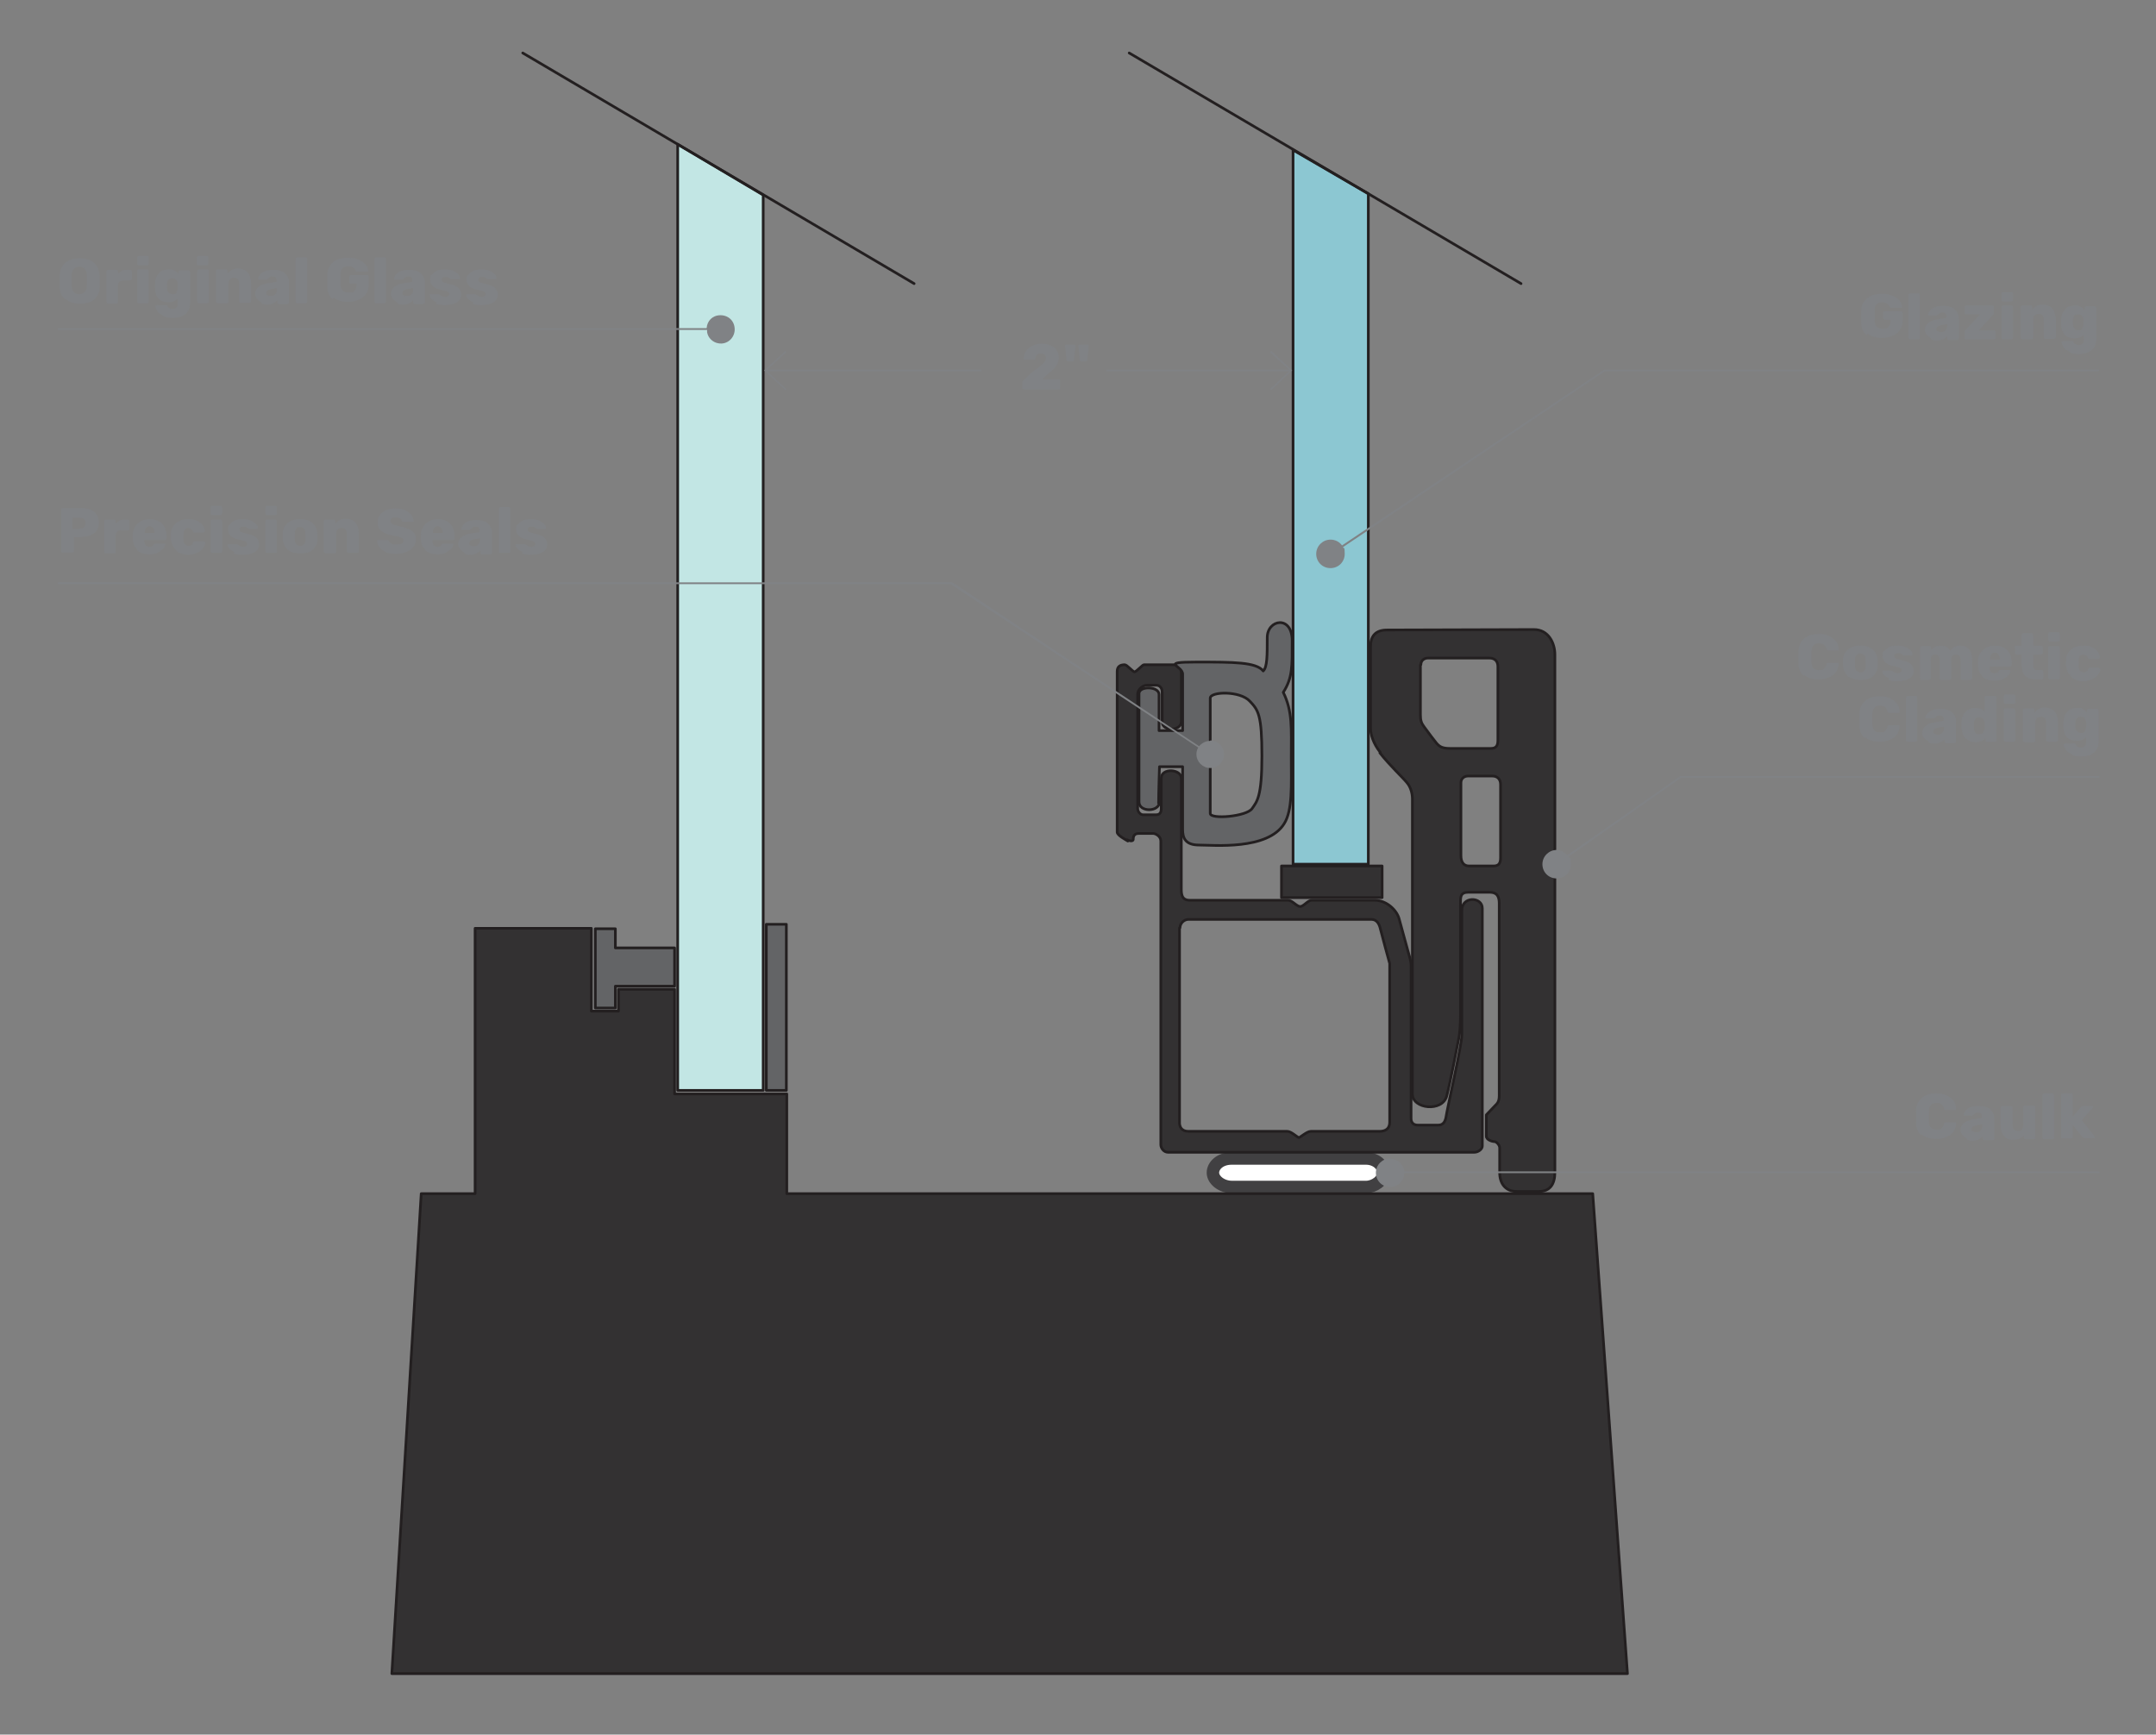<?xml version="1.0" encoding="UTF-8"?>
<svg xmlns="http://www.w3.org/2000/svg" version="1.1" viewBox="0 0 484.2 389.6">
  <rect x="0" y="0" width="484.2" height="389.6" fill="#808080" stroke="none"/>
  <!-- Generator: Adobe Illustrator 29.5.0, SVG Export Plug-In . SVG Version: 2.1.0 Build 137)  -->
  <defs>
    <style>
      .st0, .st1, .st2, .st3, .st4, .st5 {
        stroke-linejoin: round;
      }

      .st0, .st2, .st6, .st3, .st4, .st5 {
        stroke: #231f20;
      }

      .st0, .st2, .st6, .st3, .st5 {
        stroke-width: .6px;
      }

      .st0, .st6 {
        fill: #8cc7d2;
      }

      .st1 {
        fill: #fff;
        stroke: #414042;
        stroke-width: 2.8px;
      }

      .st2 {
        fill: #636466;
      }

      .st6 {
        stroke-linecap: round;
        stroke-miterlimit: 10;
      }

      .st7 {
        fill: #808285;
      }

      .st3 {
        fill: #c2e6e4;
      }

      .st4 {
        stroke-width: .6px;
      }

      .st4, .st5 {
        fill: #333132;
      }
    </style>
  </defs>
  <g id="Layer_1">
    <polygon class="st0" points="307.3 43.5 307.3 194.1 290.4 194.1 290.4 33.7 307.3 43.5"/>
    <line class="st6" x1="341.6" y1="63.7" x2="253.6" y2="11.9"/>
    <path class="st5" d="M309.9,169.1c2.2,2.8,5.1,5.5,6,6.6,1,1.1,1.3,2.7,1.3,3.7v66.3c0,3.4,6.7,4.1,7.7.5.9-3.5,2.4-11.4,2.7-12.9.3-1.4.4-3.8.4-5.6v-24.6c0-1.6-.1-2.7,1.8-2.7h4.5c1.1,0,2.4.1,2.4,2.5v43.2c0,1.4-.5,1.8-.9,2.2-.4.4-2,2.1-2,2.1v4.8c0,.8,1.3,1.2,1.8,1.2s1.2.8,1.2,1.4v5.6c0,2.4,1.3,4.2,3.8,4.2h5c2.5,0,3.6-1.6,3.6-4.3v-116.3c0-2.5-1.4-5.6-4.7-5.6s-30.4.1-33,.1-3.7,1.4-3.7,3.7v18.4c0,1.3.6,3.4,2.2,5.4ZM337,176.1v16.6c0,1.3-.5,1.8-1.6,1.8h-5.5c-1.2,0-1.8-.9-1.8-2.3v-16.4c0-1,.8-1.5,1.6-1.5h5.4c1.2,0,1.9.7,1.9,1.9ZM319.1,149.3c0-1,.8-1.5,1.6-1.5h13.8c1.2,0,1.9.7,1.9,1.9v16.6c0,1.3-.5,1.8-1.6,1.8h-9.2c-1.8,0-2.4-.5-3-1.2-.4-.5-1.8-2.3-2.8-3.7-.6-.8-.8-1.4-.8-2.7v-11.1Z"/>
    <path class="st1" d="M276.7,266.6c1.6,0,28.9,0,30.1,0,1.8,0,3.9-1.4,3.9-3.2s-1.8-3.2-3.9-3.2-28.5,0-30.2,0c-2.6,0-4.2,1.6-4.2,3.2s1.9,3.2,4.3,3.2Z"/>
    <path class="st5" d="M253.1,188.6c.5.3,1.3.4,1.4,0,0-.4,0-1.4,1.2-1.4h3.3c.5,0,1.7.6,1.7,1.7v68.2c0,.8.7,1.7,1.6,1.7h68.8c.9,0,1.8-.7,1.8-1.4s0-52.2,0-53.4c0-2.6-4.6-2.8-4.6.5v28c0,2.2-3.3,16.6-3.5,18.1s-.8,2.1-1.8,2.1-3.6,0-4.6,0-1.5-.6-1.5-1.5v-34.4c0-1-.5-2.5-.7-3.2-.2-.7-1.5-5.5-2-7.3-.5-1.8-2.7-4.1-5.5-4.1h-14.1c-.9,0-1.8,1.4-2.6,1.4s-1.8-1.4-2.7-1.4h-22.1c-1.9,0-1.9-1.5-1.9-2.7v-24.7c0-2.1-4.5-2.4-4.5,0v6.8c0,1.2-.6,1.4-1.2,1.4h-2.9c-.6,0-1.2-.7-1.2-1.4v-25.7c0-1.1,1.2-2,2.1-2s1.3,0,2.1,0,1.3.7,1.3,1.5v6.7c0,2.3,4.3,2.1,4.3,0v-11.2c0-.7-.4-1.6-1.2-1.6h-7.2c-.3,0-1.7,1.6-2.1,1.6s-1.7-1.6-2.2-1.6c-.9,0-1.7.3-1.7,1.5v36.1c0,.7,1.9,1.7,2.4,2ZM265,208.4c0-1,.9-1.9,1.9-1.9h41.1c1.3,0,1.8,1.2,2,2.1.2.9,2.1,7.8,2.1,7.8v35.6c0,1.8-1.3,2.1-2.3,2.1h-15.4c-.9,0-2.4,1.4-2.7,1.4s-1.7-1.4-2.6-1.4h-22.2c-1.6,0-2-1.1-2-1.9v-43.8Z"/>
    <path class="st2" d="M260.2,180.4c0-2.3.2-8.2.2-8.2h5.2v14.1c0,1.8.5,3.5,3.7,3.5s15.4,1.2,19.1-4.8c1.9-3,1.6-8.5,1.6-15s.3-10.2-1.8-14.5c2.1-3.3,2-5.8,2-11.6s-5.6-4.8-5.6-.7,0,6.6-.9,7.5c-1.6-2-6.6-2-15-2s-3.1.8-3.1,2.7v12.7h-5.3c0,0,0-6.2,0-8.1s-4.5-2-4.5-.2v24.3c0,2.4,4.6,2.3,4.6,0ZM271.8,156.8c0-1.5,6.7-1.7,8.9.7,1.9,2,2.7,3.1,2.7,12.3s-1.1,10.2-2.2,11.8c-1.2,1.8-9.4,2.5-9.4,1.1v-25.9Z"/>
    <polygon class="st3" points="171.4 43.8 171.4 244.9 152.2 244.9 152.2 32.4 171.4 43.8"/>
    <line class="st6" x1="205.3" y1="63.7" x2="117.4" y2="11.9"/>
    <polygon class="st2" points="151.5 212.9 138.2 212.9 138.2 208.6 133.7 208.6 133.7 226.4 138.2 226.4 138.2 221.5 151.5 221.5 151.5 212.9"/>
    <rect class="st2" x="155.7" y="224" width="37.3" height="4.5" transform="translate(-51.9 400.6) rotate(-90)"/>
    <polygon class="st5" points="176.7 268.1 176.7 245.7 151.5 245.7 151.5 222.2 138.9 222.2 138.9 227.1 132.8 227.1 132.8 208.5 106.7 208.5 106.7 268.1 94.6 268.1 88 375.9 365.5 375.9 357.7 268.1 176.7 268.1"/>
    <rect class="st4" x="287.8" y="194.5" width="22.6" height="7.1"/>
  </g>
  <g id="callouts">
    <g>
      <path class="st7" d="M360.3,83l-58.9,39.5c-.6-.8-1.5-1.3-2.6-1.3-1.7,0-3.2,1.4-3.2,3.2s1.4,3.2,3.2,3.2,3.2-1.4,3.2-3.2-.2-1.1-.4-1.5l58.8-39.5h111v-.4h-111.1Z"/>
      <path class="st7" d="M352,192.1c-.6-.7-1.5-1.2-2.4-1.2-1.7,0-3.2,1.4-3.2,3.2s1.4,3.2,3.2,3.2,3.2-1.4,3.2-3.2-.2-1.2-.5-1.7l25.2-17.7h94v-.4h-94.1l-25.3,17.7Z"/>
      <polygon class="st7" points="176.6 87.4 172.3 83.4 220.4 83.4 220.4 83 172.3 83 176.6 79.1 176.4 78.8 171.6 83.2 176.4 87.6 176.6 87.4"/>
      <polygon class="st7" points="285.2 79.1 289.5 83 248.5 83 248.5 83.4 289.5 83.4 285.2 87.4 285.5 87.6 290.2 83.2 285.5 78.8 285.2 79.1"/>
      <path class="st7" d="M312.2,260.2c-1.7,0-3.2,1.4-3.2,3.2s1.4,3.2,3.2,3.2,3.1-1.4,3.2-3.1h156.1v-.4h-156.1c-.2-1.6-1.5-2.8-3.1-2.8Z"/>
      <path class="st7" d="M158.8,74.6c.2,1.3,1.3,2.3,2.5,2.5,2,.4,3.7-1.2,3.7-3.1s-1.4-3.2-3.2-3.2-3,1.3-3.1,2.9H13v.4h145.8c0,.2,0,.3,0,.5Z"/>
      <path class="st7" d="M271.8,166.4c-1,0-1.9.5-2.5,1.2l-55.4-36.8h0s-200.9,0-200.9,0v.4h93.8c0,0,106.7,0,106.7,0l55.6,36.7c-.3.5-.4,1-.4,1.5,0,1.7,1.4,3.1,3.1,3.1s3.1-1.4,3.1-3.1-1.4-3.1-3.1-3.1Z"/>
    </g>
  </g>
  <g id="text">
    <g>
      <path class="st7" d="M419.2,75.3c-.8-.7-1.2-1.6-1.2-2.9,0-.3,0-.7,0-1.3s0-1,0-1.3c0-1.2.5-2.1,1.3-2.8.8-.7,1.9-1,3.3-1s1.7.1,2.4.4,1.2.7,1.6,1.1.5.9.6,1.4c0,0,0,.2,0,.2,0,0-.1,0-.2,0h-2.2c0,0-.2,0-.2,0,0,0-.1,0-.2-.2-.1-.3-.3-.5-.6-.7s-.6-.3-1.1-.3c-1.1,0-1.7.6-1.7,1.7,0,.3,0,.7,0,1.2s0,1,0,1.2c0,1.2.6,1.8,1.8,1.8s1-.1,1.3-.4c.3-.3.5-.7.5-1.3v-.3h-1.3c-.1,0-.2,0-.3-.1,0,0-.1-.2-.1-.3v-1.1c0-.1,0-.2.1-.3,0,0,.2-.1.3-.1h3.6c.1,0,.2,0,.3.1,0,0,.1.2.1.3v1.7c0,.8-.2,1.5-.6,2.1-.4.6-.9,1-1.6,1.3-.7.3-1.5.5-2.4.5-1.4,0-2.5-.3-3.3-1Z"/>
      <path class="st7" d="M428.7,76.1c0,0-.1-.2-.1-.3v-9.5c0-.1,0-.2.1-.3,0,0,.2-.1.3-.1h1.8c.1,0,.2,0,.3.1,0,0,.1.2.1.3v9.5c0,0,0,.2-.1.3,0,0-.2.1-.3.1h-1.8c-.1,0-.2,0-.3-.1Z"/>
      <path class="st7" d="M433.7,76c-.4-.2-.7-.5-1-.8-.2-.3-.4-.7-.4-1.1,0-.7.3-1.2.8-1.6.5-.4,1.3-.7,2.2-.8l1.8-.3v-.2c0-.4,0-.6-.2-.8-.1-.2-.4-.2-.7-.2s-.4,0-.5.1c-.1,0-.3.2-.4.3-.1.1-.2.2-.3.2,0,0,0,.1-.1.1h-1.7c0,0-.2,0-.2,0,0,0,0-.1,0-.2,0-.3.1-.5.4-.9s.6-.6,1.1-.8c.5-.2,1.1-.3,1.9-.3,1.2,0,2.1.3,2.6.8.6.5.9,1.2.9,2.1v4.4c0,0,0,.2-.1.3,0,0-.2.1-.3.1h-1.8c0,0-.2,0-.3-.1s-.1-.2-.1-.3v-.5c-.2.3-.5.5-.9.7-.4.2-.8.3-1.3.3s-1,0-1.4-.3ZM436.9,74.2c.3-.3.4-.7.4-1.2v-.2l-1.2.2c-.8.2-1.2.4-1.2.9s0,.4.3.5.4.2.7.2c.4,0,.8-.1,1-.4Z"/>
      <path class="st7" d="M441.3,76.1c0,0-.1-.2-.1-.3v-1.2c0-.2,0-.3.2-.5l3.3-3.5h-3.1c0,0-.2,0-.3-.1,0,0-.1-.2-.1-.3v-1.2c0-.1,0-.2.1-.3,0,0,.2-.1.3-.1h5.8c.1,0,.2,0,.3.1s.1.2.1.3v1.3c0,.2,0,.3-.2.4l-3.2,3.5h3.4c.1,0,.2,0,.3.1,0,0,.1.2.1.3v1.2c0,0,0,.2-.1.3,0,0-.2.1-.3.1h-6.3c0,0-.2,0-.3-.1Z"/>
      <path class="st7" d="M449.6,67.6c0,0-.1-.2-.1-.3v-1.3c0-.1,0-.2.1-.3,0,0,.2-.1.3-.1h1.8c.1,0,.2,0,.3.1,0,0,.1.2.1.3v1.3c0,.1,0,.2-.1.3,0,0-.2.1-.3.1h-1.8c-.1,0-.2,0-.3-.1ZM449.6,76.1c0,0-.1-.2-.1-.3v-6.8c0-.1,0-.2.1-.3,0,0,.2-.1.3-.1h1.8c.1,0,.2,0,.3.1,0,0,.1.2.1.3v6.8c0,.1,0,.2-.1.3,0,0-.2.1-.3.1h-1.8c0,0-.2,0-.3-.1Z"/>
      <path class="st7" d="M453.9,76.1c0,0-.1-.2-.1-.3v-6.8c0-.1,0-.2.1-.3,0,0,.2-.1.3-.1h1.8c.1,0,.2,0,.3.1,0,0,.1.2.1.3v.5c.3-.3.6-.6,1-.8.4-.2.9-.3,1.4-.3s1,.1,1.5.4c.4.2.8.6,1,1.1s.4,1.1.4,1.8v4c0,0,0,.2-.1.3,0,0-.2.1-.3.1h-1.9c-.1,0-.2,0-.3-.1,0,0-.1-.2-.1-.3v-3.9c0-.4-.1-.8-.3-1s-.5-.3-.9-.3-.7.1-.9.4c-.2.2-.3.6-.3,1v3.9c0,0,0,.2-.1.3,0,0-.2.1-.3.1h-1.9c0,0-.2,0-.3-.1Z"/>
      <path class="st7" d="M464.6,78.9c-.6-.3-1-.6-1.2-1s-.4-.7-.4-1,0-.2.1-.2c0,0,.2-.1.3-.1h1.9c0,0,.2,0,.2,0s.1.1.2.2c0,.2.2.4.4.5.2.1.4.2.7.2s.7-.1.9-.3c.2-.2.3-.5.3-1v-1c-.5.5-1.2.8-2.1.8s-1.7-.3-2.2-.8c-.5-.6-.8-1.4-.8-2.5v-.4c0-1.2.2-2.1.8-2.7.5-.7,1.3-1,2.3-1s.9,0,1.3.3.7.4.9.8v-.5c0-.1,0-.2.1-.3s.2-.1.3-.1h1.8c.1,0,.2,0,.3.1,0,0,.1.2.1.3v6.9c0,1.1-.3,1.9-1,2.5-.7.6-1.6.9-2.8.9s-1.7-.1-2.2-.4ZM467.6,73.7c.2-.2.3-.6.3-.9,0,0,0-.2,0-.4s0-.4,0-.4c0-.4-.1-.7-.3-1s-.5-.4-.9-.4-.7.1-.9.4c-.2.3-.3.6-.3,1.1v.3c0,.5,0,1,.3,1.3s.5.5,1,.5.7-.1.9-.4Z"/>
    </g>
    <g>
      <path class="st7" d="M431.5,255c-.8-.7-1.2-1.6-1.2-2.9,0-.3,0-.7,0-1.3s0-1,0-1.3c0-1.2.5-2.2,1.3-2.9.8-.7,1.9-1,3.2-1s1.6.1,2.3.4,1.2.7,1.6,1.2c.4.5.6,1.1.6,1.9,0,0,0,.2,0,.2,0,0-.1,0-.2,0h-2c-.1,0-.2,0-.3,0s-.1-.2-.2-.3c-.1-.5-.3-.8-.6-1s-.6-.3-1.1-.3c-1.1,0-1.6.6-1.7,1.8,0,.3,0,.7,0,1.2s0,.9,0,1.2c0,1.2.6,1.8,1.7,1.8s.8,0,1.1-.3c.3-.2.5-.5.6-1,0-.1,0-.2.2-.3,0,0,.2,0,.3,0h2c0,0,.2,0,.2,0,0,0,0,.1,0,.2,0,.7-.2,1.3-.6,1.9s-.9.9-1.6,1.2c-.7.3-1.4.4-2.3.4-1.4,0-2.4-.3-3.2-1Z"/>
      <path class="st7" d="M441.7,255.7c-.4-.2-.7-.5-1-.8-.2-.3-.4-.7-.4-1.1,0-.7.3-1.2.8-1.6.5-.4,1.3-.7,2.2-.8l1.8-.3v-.2c0-.4,0-.6-.2-.8-.1-.2-.4-.2-.7-.2s-.4,0-.5.1c-.1,0-.3.2-.4.3-.1.1-.2.2-.3.2,0,0,0,.1-.1.1h-1.7c0,0-.2,0-.2,0,0,0,0-.1,0-.2,0-.3.1-.5.4-.9s.6-.6,1.1-.8c.5-.2,1.1-.3,1.9-.3,1.2,0,2.1.3,2.6.8.6.5.9,1.2.9,2.1v4.4c0,0,0,.2-.1.3,0,0-.2.1-.3.1h-1.8c0,0-.2,0-.3-.1s-.1-.2-.1-.3v-.5c-.2.3-.5.5-.9.7-.4.2-.8.3-1.3.3s-1,0-1.4-.3ZM444.8,253.9c.3-.3.4-.7.4-1.2v-.2l-1.2.2c-.8.2-1.2.4-1.2.9s0,.4.3.5.4.2.7.2c.4,0,.8-.1,1-.4Z"/>
      <path class="st7" d="M450.1,255.2c-.5-.6-.8-1.4-.8-2.4v-4c0-.1,0-.2.1-.3s.2-.1.3-.1h1.9c.1,0,.2,0,.3.1,0,0,.1.2.1.3v3.9c0,.9.4,1.3,1.2,1.3s.7-.1.9-.4c.2-.2.3-.6.3-1v-3.9c0-.1,0-.2.1-.3,0,0,.2-.1.3-.1h1.9c.1,0,.2,0,.3.1,0,0,.1.2.1.3v6.8c0,0,0,.2-.1.3,0,0-.2.1-.3.1h-1.8c-.1,0-.2,0-.3-.1,0,0-.1-.2-.1-.3v-.5c-.5.7-1.3,1-2.4,1s-1.5-.3-2-.8Z"/>
      <path class="st7" d="M458.8,255.8c0,0-.1-.2-.1-.3v-9.5c0-.1,0-.2.1-.3,0,0,.2-.1.3-.1h1.8c.1,0,.2,0,.3.1,0,0,.1.2.1.3v9.5c0,0,0,.2-.1.3,0,0-.2.1-.3.1h-1.8c-.1,0-.2,0-.3-.1Z"/>
      <path class="st7" d="M463,255.8c0,0-.1-.2-.1-.3v-9.5c0-.1,0-.2.1-.3,0,0,.2-.1.3-.1h1.8c.1,0,.2,0,.3.1,0,0,.1.2.1.3v4.8l1.9-2.2s0,0,.1-.1c0,0,.1,0,.2-.1,0,0,.1,0,.2,0h2c0,0,.2,0,.2,0,0,0,0,.1,0,.2s0,.2-.1.2l-2.5,2.8,2.9,3.6c0,0,.1.2.1.2,0,0,0,.2,0,.2,0,0-.1,0-.2,0h-2.1c-.1,0-.2,0-.3,0,0,0-.1-.1-.2-.2l-2.2-2.7v2.6c0,0,0,.2-.1.3,0,0-.2.1-.3.1h-1.8c-.1,0-.2,0-.3-.1Z"/>
    </g>
    <g>
      <path class="st7" d="M405.1,151.8c-.8-.7-1.2-1.6-1.2-2.9,0-.3,0-.7,0-1.3s0-1,0-1.3c0-1.2.5-2.2,1.3-2.9s1.9-1,3.2-1,1.6.1,2.3.4c.7.3,1.2.7,1.6,1.2s.6,1.1.6,1.9c0,0,0,.2,0,.2,0,0-.1,0-.2,0h-2c-.1,0-.2,0-.3,0,0,0-.1-.2-.2-.3-.1-.5-.3-.8-.6-1-.3-.2-.6-.3-1.1-.3-1.1,0-1.6.6-1.7,1.8,0,.3,0,.7,0,1.2s0,.9,0,1.2c0,1.2.6,1.8,1.7,1.8s.8,0,1.1-.3.5-.5.6-1c0-.1,0-.2.2-.3,0,0,.2,0,.3,0h2c0,0,.2,0,.2,0,0,0,0,.1,0,.2,0,.7-.2,1.3-.6,1.9-.4.5-.9.9-1.6,1.2-.7.3-1.4.4-2.3.4-1.4,0-2.4-.3-3.2-1Z"/>
      <path class="st7" d="M415,151.9c-.6-.6-1-1.4-1.1-2.4,0-.1,0-.3,0-.6s0-.5,0-.6c0-1,.4-1.8,1.1-2.4.7-.6,1.6-.9,2.8-.9s2.1.3,2.8.9c.7.6,1,1.4,1.1,2.4,0,.2,0,.5,0,.6s0,.4,0,.6c0,1-.4,1.8-1.1,2.4-.6.6-1.6.8-2.8.8s-2.1-.3-2.8-.8ZM418.7,150.6c.2-.2.3-.6.3-1.1,0,0,0-.3,0-.6s0-.5,0-.6c0-.5-.1-.9-.3-1.1-.2-.2-.5-.4-.9-.4s-.7.1-.9.4c-.2.2-.3.6-.3,1.1v.6s0,.6,0,.6c0,.5.1.9.3,1.1.2.2.5.4.9.4s.7-.1.9-.4Z"/>
      <path class="st7" d="M424.3,152.4c-.5-.2-.9-.5-1.2-.8s-.4-.6-.4-.8,0-.2.1-.2c0,0,.2,0,.2,0h1.7c0,0,.1,0,.1,0,.2.1.3.2.3.2.2.1.4.2.5.3s.3.1.6.1.5,0,.6-.2c.2-.1.3-.2.3-.4s0-.3-.1-.4-.3-.2-.5-.3c-.3,0-.6-.2-1.2-.3-1.7-.3-2.5-1.1-2.5-2.3s.1-.8.4-1.1.6-.6,1.1-.9c.5-.2,1.1-.3,1.8-.3s1.3.1,1.8.3c.5.2.9.5,1.2.8.3.3.4.6.4.8s0,.2,0,.2c0,0-.1.1-.2.1h-1.6c0,0-.2,0-.2,0-.1,0-.2-.1-.3-.2-.2-.1-.3-.2-.5-.3-.1,0-.3,0-.5,0s-.4,0-.6.2c-.1.1-.2.2-.2.4s0,.3.1.4c0,0,.2.2.5.3.3,0,.6.2,1.2.3.9.2,1.6.5,2,.9.4.4.6.9.6,1.5s-.3,1.3-1,1.7-1.5.6-2.7.6-1.4-.1-2-.3Z"/>
      <path class="st7" d="M431.3,152.5c0,0-.1-.2-.1-.3v-6.7c0-.1,0-.2.1-.3,0,0,.2-.1.3-.1h1.7c.1,0,.2,0,.3.1,0,0,.1.2.1.3v.5c.2-.3.5-.5.9-.7s.8-.3,1.2-.3c1.1,0,1.8.4,2.2,1.2.2-.4.6-.7,1-.9.4-.2.9-.3,1.3-.3.8,0,1.4.3,1.9.8s.7,1.3.7,2.4v4.1c0,0,0,.2-.1.3,0,0-.2.1-.3.1h-1.8c-.1,0-.2,0-.3-.1,0,0-.1-.2-.1-.3v-4c0-.4,0-.8-.3-1-.2-.2-.4-.3-.8-.3s-.5.1-.7.3c-.2.2-.3.5-.3,1v4c0,0,0,.2-.1.3,0,0-.2.1-.3.1h-1.8c-.1,0-.2,0-.3-.1,0,0-.1-.2-.1-.3v-4c0-.4,0-.8-.3-1-.2-.2-.4-.3-.7-.3s-.5.1-.7.3c-.2.2-.3.5-.3,1v4c0,0,0,.2-.1.3,0,0-.2.1-.3.1h-1.8c0,0-.2,0-.3-.1Z"/>
      <path class="st7" d="M445.2,151.8c-.7-.6-1-1.5-1-2.7v-.4c0-1.1.4-2,1.1-2.7.7-.6,1.6-1,2.7-1s1.5.2,2.1.5c.6.3,1,.8,1.3,1.4.3.6.4,1.2.4,2v.4c0,.1,0,.2-.1.3s-.2.1-.3.1h-4.6c0,.5.1.9.3,1.1s.5.4.8.4.4,0,.6-.1c.1,0,.3-.2.4-.4,0,0,.2-.2.2-.2,0,0,.1,0,.3,0h1.9c0,0,.2,0,.2,0,0,0,0,.1,0,.2,0,.2-.1.5-.4.9s-.7.6-1.2.9c-.5.2-1.2.4-1.9.4-1.2,0-2.1-.3-2.8-.9ZM449.1,148.1h0c0-.5-.1-.8-.3-1.1-.2-.3-.5-.4-.8-.4s-.6.1-.8.4c-.2.3-.3.6-.3,1.1h0s2.3,0,2.3,0Z"/>
      <path class="st7" d="M454,149.7v-2.7h-1.1c0,0-.2,0-.3-.1,0,0-.1-.2-.1-.3v-1.2c0-.1,0-.2.1-.3,0,0,.2-.1.3-.1h1.1v-2.4c0-.1,0-.2.1-.3,0,0,.2-.1.3-.1h1.8c.1,0,.2,0,.3.1,0,0,.1.2.1.3v2.4h1.8c.1,0,.2,0,.3.1,0,0,.1.2.1.3v1.2c0,.1,0,.2-.1.3,0,0-.2.1-.3.1h-1.8v2.4c0,.3,0,.6.2.8.1.2.3.3.6.3h1.1c.1,0,.2,0,.3.1,0,0,.1.2.1.3v1.3c0,0,0,.2-.1.3,0,0-.2.1-.3.1h-1.4c-2,0-3-1-3-2.9Z"/>
      <path class="st7" d="M460.1,144c0,0-.1-.2-.1-.3v-1.3c0-.1,0-.2.1-.3s.2-.1.3-.1h1.8c.1,0,.2,0,.3.1s.1.2.1.3v1.3c0,.1,0,.2-.1.3s-.2.1-.3.1h-1.8c-.1,0-.2,0-.3-.1ZM460.1,152.5c0,0-.1-.2-.1-.3v-6.7c0-.1,0-.2.1-.3,0,0,.2-.1.3-.1h1.8c.1,0,.2,0,.3.1,0,0,.1.2.1.3v6.7c0,.1,0,.2-.1.3,0,0-.2.1-.3.1h-1.8c0,0-.2,0-.3-.1Z"/>
      <path class="st7" d="M465.1,151.9c-.7-.6-1-1.4-1.1-2.4v-.6s0-.6,0-.6c0-1,.4-1.8,1.1-2.4s1.6-.9,2.7-.9,1.5.1,2.1.4c.6.3,1,.6,1.3,1.1s.4.8.4,1.1c0,.1,0,.2-.1.3,0,0-.2.1-.3.1h-1.9c-.1,0-.2,0-.2,0s-.1-.1-.2-.2c-.1-.3-.2-.5-.4-.6-.2-.1-.4-.2-.6-.2-.7,0-1.1.5-1.1,1.5v.5s0,.5,0,.5c0,.5.1.9.3,1.1s.5.4.8.4.5,0,.7-.2c.2-.1.3-.3.4-.6,0-.1.1-.2.2-.2s.1,0,.2,0h1.9c0,0,.2,0,.3.1,0,0,.1.1.1.2,0,.3-.1.7-.4,1.1-.3.4-.7.8-1.3,1.1-.6.3-1.3.5-2.2.5s-2-.3-2.6-.9Z"/>
      <path class="st7" d="M418.8,165.8c-.8-.7-1.2-1.6-1.2-2.9,0-.3,0-.7,0-1.3s0-1,0-1.3c0-1.2.5-2.2,1.3-2.9s1.9-1,3.2-1,1.6.1,2.3.4c.7.3,1.2.7,1.6,1.2s.6,1.1.6,1.9c0,0,0,.2,0,.2,0,0-.1,0-.2,0h-2c-.1,0-.2,0-.3,0,0,0-.1-.2-.2-.3-.1-.5-.3-.8-.6-1-.3-.2-.6-.3-1.1-.3-1.1,0-1.6.6-1.7,1.8,0,.3,0,.7,0,1.2s0,.9,0,1.2c0,1.2.6,1.8,1.7,1.8s.8,0,1.1-.3.5-.5.6-1c0-.1,0-.2.2-.3,0,0,.2,0,.3,0h2c0,0,.2,0,.2,0,0,0,0,.1,0,.2,0,.7-.2,1.3-.6,1.9-.4.5-.9.9-1.6,1.2-.7.3-1.4.4-2.3.4-1.4,0-2.4-.3-3.2-1Z"/>
      <path class="st7" d="M428.1,166.5c0,0-.1-.2-.1-.3v-9.5c0-.1,0-.2.1-.3,0,0,.2-.1.3-.1h1.8c.1,0,.2,0,.3.1,0,0,.1.2.1.3v9.5c0,0,0,.2-.1.3,0,0-.2.1-.3.1h-1.8c-.1,0-.2,0-.3-.1Z"/>
      <path class="st7" d="M433.1,166.5c-.4-.2-.7-.5-1-.8s-.4-.7-.4-1.1c0-.7.3-1.2.8-1.6.5-.4,1.3-.7,2.2-.8l1.8-.3v-.2c0-.4,0-.6-.2-.8s-.4-.2-.7-.2-.4,0-.5.1c-.1,0-.3.2-.4.3-.1.1-.2.2-.3.2,0,0,0,.1-.1.1h-1.7c0,0-.2,0-.2,0s0-.1,0-.2c0-.3.1-.5.4-.9.2-.3.6-.6,1.1-.8s1.1-.3,1.9-.3c1.2,0,2.1.3,2.6.8.6.5.9,1.2.9,2.1v4.4c0,0,0,.2-.1.3,0,0-.2.1-.3.1h-1.8c0,0-.2,0-.3-.1,0,0-.1-.2-.1-.3v-.5c-.2.3-.5.5-.9.7s-.8.3-1.3.3-1,0-1.4-.3ZM436.2,164.6c.3-.3.4-.7.4-1.2v-.2l-1.2.2c-.8.2-1.2.4-1.2.9s0,.4.3.5.4.2.7.2c.4,0,.8-.1,1-.4Z"/>
      <path class="st7" d="M441.4,165.9c-.5-.6-.8-1.4-.9-2.5v-.5s0-.5,0-.5c0-1,.3-1.9.9-2.5.5-.6,1.3-.9,2.2-.9s1.6.3,2.1.8v-3.1c0-.1,0-.2.1-.3,0,0,.2-.1.3-.1h1.9c.1,0,.2,0,.3.1,0,0,.1.2.1.3v9.5c0,.1,0,.2-.1.3,0,0-.2.1-.3.1h-1.7c0,0-.2,0-.3-.1s-.1-.2-.1-.3v-.4c-.5.6-1.3.9-2.2.9s-1.7-.3-2.2-.9ZM445.4,164.4c.2-.3.3-.6.3-1,0-.3,0-.5,0-.5s0-.3,0-.5c0-.4-.1-.7-.3-.9-.2-.2-.5-.4-.9-.4s-.7.1-.9.4-.3.6-.3,1.1v.4s0,.4,0,.4c0,.5.1.8.3,1.1.2.3.5.4.9.4s.7-.1.9-.4Z"/>
      <path class="st7" d="M450.1,158c0,0-.1-.2-.1-.3v-1.3c0-.1,0-.2.1-.3s.2-.1.3-.1h1.8c.1,0,.2,0,.3.1s.1.2.1.3v1.3c0,.1,0,.2-.1.3s-.2.1-.3.1h-1.8c-.1,0-.2,0-.3-.1ZM450.1,166.5c0,0-.1-.2-.1-.3v-6.7c0-.1,0-.2.1-.3,0,0,.2-.1.3-.1h1.8c.1,0,.2,0,.3.1,0,0,.1.2.1.3v6.7c0,.1,0,.2-.1.3,0,0-.2.1-.3.1h-1.8c0,0-.2,0-.3-.1Z"/>
      <path class="st7" d="M454.4,166.5c0,0-.1-.2-.1-.3v-6.7c0-.1,0-.2.1-.3,0,0,.2-.1.3-.1h1.8c.1,0,.2,0,.3.1,0,0,.1.2.1.3v.5c.3-.3.6-.6,1-.8.4-.2.9-.3,1.4-.3s1,.1,1.5.4c.4.2.8.6,1,1.1s.4,1.1.4,1.8v4c0,0,0,.2-.1.3,0,0-.2.1-.3.1h-1.9c-.1,0-.2,0-.3-.1,0,0-.1-.2-.1-.3v-3.9c0-.4-.1-.8-.3-1s-.5-.3-.9-.3-.7.1-.9.4c-.2.2-.3.6-.3,1v3.9c0,0,0,.2-.1.3,0,0-.2.1-.3.1h-1.9c0,0-.2,0-.3-.1Z"/>
      <path class="st7" d="M465.1,169.3c-.6-.3-1-.6-1.2-1s-.4-.7-.4-1,0-.2.1-.2c0,0,.2-.1.3-.1h1.9c0,0,.2,0,.2,0s.1.1.2.2c0,.2.2.4.4.5.2.1.4.2.7.2s.7-.1.9-.3c.2-.2.3-.5.3-1v-1c-.5.5-1.2.8-2.1.8s-1.7-.3-2.2-.8c-.5-.6-.8-1.4-.8-2.5v-.4c0-1.2.2-2.1.8-2.7.5-.7,1.3-1,2.3-1s.9,0,1.3.3c.4.2.7.4.9.8v-.5c0-.1,0-.2.1-.3,0,0,.2-.1.3-.1h1.8c.1,0,.2,0,.3.1s.1.2.1.3v6.9c0,1.1-.3,1.9-1,2.5-.7.6-1.6.9-2.8.9s-1.7-.1-2.2-.4ZM468.2,164.1c.2-.2.3-.6.3-.9,0,0,0-.2,0-.4s0-.4,0-.4c0-.4-.1-.7-.3-1s-.5-.4-.9-.4-.7.1-.9.4-.3.6-.3,1.1v.3c0,.5,0,1,.3,1.3.2.3.5.5,1,.5s.7-.1.9-.4Z"/>
    </g>
    <g>
      <path class="st7" d="M14.6,67.2c-.8-.7-1.2-1.6-1.2-2.9,0-.3,0-.7,0-1.2s0-1,0-1.2c0-1.3.5-2.2,1.3-2.9.8-.7,1.9-1,3.2-1s2.4.3,3.2,1,1.2,1.7,1.3,2.9c0,.6,0,1,0,1.2s0,.7,0,1.2c0,1.3-.5,2.3-1.2,2.9-.8.7-1.9,1-3.2,1s-2.4-.3-3.2-1ZM19,65.6c.3-.3.5-.8.5-1.4,0-.6,0-1,0-1.2s0-.6,0-1.2c0-.6-.2-1.1-.5-1.4s-.7-.5-1.2-.5-.9.2-1.2.5c-.3.3-.5.8-.5,1.4,0,.3,0,.7,0,1.2s0,.9,0,1.2c0,.6.2,1.1.5,1.4.3.3.7.5,1.2.5s.9-.2,1.2-.5Z"/>
      <path class="st7" d="M24,68c0,0-.1-.2-.1-.3v-6.7c0-.1,0-.2.1-.3s.2-.1.3-.1h1.8c.1,0,.2,0,.3.1s.1.2.1.3v.5c.3-.3.6-.5.9-.7.4-.2.8-.2,1.2-.2h.6c.1,0,.2,0,.3.1,0,0,.1.2.1.3v1.6c0,0,0,.2-.1.3,0,0-.2.1-.3.1h-1.5c-.4,0-.7.1-.9.3-.2.2-.3.5-.3.9v3.6c0,.1,0,.2-.1.3,0,0-.2.1-.3.1h-1.9c0,0-.2,0-.3-.1Z"/>
      <path class="st7" d="M30.9,59.5c0,0-.1-.2-.1-.3v-1.3c0-.1,0-.2.1-.3s.2-.1.3-.1h1.8c.1,0,.2,0,.3.1s.1.2.1.3v1.3c0,.1,0,.2-.1.3s-.2.1-.3.1h-1.8c-.1,0-.2,0-.3-.1ZM30.9,68c0,0-.1-.2-.1-.3v-6.8c0-.1,0-.2.1-.3s.2-.1.3-.1h1.8c.1,0,.2,0,.3.1s.1.2.1.3v6.8c0,.1,0,.2-.1.3,0,0-.2.1-.3.1h-1.8c0,0-.2,0-.3-.1Z"/>
      <path class="st7" d="M36.5,70.8c-.6-.3-1-.6-1.2-1s-.4-.7-.4-1,0-.2.1-.2c0,0,.2-.1.3-.1h1.9c0,0,.2,0,.2,0,0,0,.1.1.2.2,0,.2.2.4.4.5.2.1.4.2.7.2s.7-.1.9-.3c.2-.2.3-.5.3-1v-1c-.5.5-1.2.8-2.1.8s-1.7-.3-2.2-.8c-.5-.6-.8-1.4-.8-2.5v-.4c0-1.2.2-2.1.8-2.7.5-.7,1.3-1,2.3-1s.9,0,1.3.3c.4.2.7.4.9.8v-.5c0-.1,0-.2.1-.3s.2-.1.3-.1h1.8c.1,0,.2,0,.3.1s.1.2.1.3v6.9c0,1.1-.3,1.9-1,2.5-.7.6-1.6.9-2.8.9s-1.7-.1-2.2-.4ZM39.6,65.6c.2-.2.3-.6.3-.9,0,0,0-.2,0-.4s0-.4,0-.4c0-.4-.1-.7-.3-1-.2-.2-.5-.4-.9-.4s-.7.1-.9.4c-.2.3-.3.6-.3,1.1v.3c0,.5,0,1,.3,1.3.2.3.5.5,1,.5s.7-.1.9-.4Z"/>
      <path class="st7" d="M44.3,59.5c0,0-.1-.2-.1-.3v-1.3c0-.1,0-.2.1-.3s.2-.1.3-.1h1.8c.1,0,.2,0,.3.1s.1.2.1.3v1.3c0,.1,0,.2-.1.3s-.2.1-.3.1h-1.8c-.1,0-.2,0-.3-.1ZM44.4,68c0,0-.1-.2-.1-.3v-6.8c0-.1,0-.2.1-.3s.2-.1.3-.1h1.8c.1,0,.2,0,.3.1s.1.2.1.3v6.8c0,.1,0,.2-.1.3,0,0-.2.1-.3.1h-1.8c0,0-.2,0-.3-.1Z"/>
      <path class="st7" d="M48.6,68c0,0-.1-.2-.1-.3v-6.8c0-.1,0-.2.1-.3s.2-.1.3-.1h1.8c.1,0,.2,0,.3.1,0,0,.1.2.1.3v.5c.3-.3.6-.6,1-.8.4-.2.9-.3,1.4-.3s1,.1,1.5.4c.4.2.8.6,1,1.1s.4,1.1.4,1.8v4c0,0,0,.2-.1.3,0,0-.2.1-.3.1h-1.9c-.1,0-.2,0-.3-.1,0,0-.1-.2-.1-.3v-3.9c0-.4-.1-.8-.3-1s-.5-.3-.9-.3-.7.1-.9.4c-.2.2-.3.6-.3,1v3.9c0,0,0,.2-.1.3,0,0-.2.1-.3.1h-1.9c0,0-.2,0-.3-.1Z"/>
      <path class="st7" d="M58.7,67.9c-.4-.2-.7-.5-1-.8-.2-.3-.4-.7-.4-1.1,0-.7.3-1.2.8-1.6.5-.4,1.3-.7,2.2-.8l1.8-.3v-.2c0-.4,0-.6-.2-.8-.1-.2-.4-.2-.7-.2s-.4,0-.5.1c-.1,0-.3.2-.4.3-.1.1-.2.2-.3.2,0,0,0,.1-.1.1h-1.7c0,0-.2,0-.2,0s0-.1,0-.2c0-.3.1-.5.4-.9.2-.3.6-.6,1.1-.8.5-.2,1.1-.3,1.9-.3,1.2,0,2.1.3,2.6.8.6.5.9,1.2.9,2.1v4.4c0,0,0,.2-.1.3,0,0-.2.1-.3.1h-1.8c0,0-.2,0-.3-.1s-.1-.2-.1-.3v-.5c-.2.3-.5.5-.9.7-.4.2-.8.3-1.3.3s-1,0-1.4-.3ZM61.8,66.1c.3-.3.4-.7.4-1.2v-.2l-1.2.2c-.8.2-1.2.4-1.2.9s0,.4.3.5c.2.1.4.2.7.2.4,0,.8-.1,1-.4Z"/>
      <path class="st7" d="M66.5,68c0,0-.1-.2-.1-.3v-9.5c0-.1,0-.2.1-.3s.2-.1.3-.1h1.8c.1,0,.2,0,.3.1s.1.2.1.3v9.5c0,0,0,.2-.1.3s-.2.1-.3.1h-1.8c-.1,0-.2,0-.3-.1Z"/>
      <path class="st7" d="M74.7,67.2c-.8-.7-1.2-1.6-1.2-2.9,0-.3,0-.7,0-1.3s0-1,0-1.3c0-1.2.5-2.1,1.3-2.8.8-.7,1.9-1,3.3-1s1.7.1,2.4.4,1.2.7,1.6,1.1.5.9.6,1.4c0,0,0,.2,0,.2,0,0-.1,0-.2,0h-2.2c0,0-.2,0-.2,0,0,0-.1,0-.2-.2-.1-.3-.3-.5-.6-.7-.3-.2-.6-.3-1.1-.3-1.1,0-1.7.6-1.7,1.7,0,.3,0,.7,0,1.2s0,1,0,1.2c0,1.2.6,1.8,1.8,1.8s1-.1,1.3-.4c.3-.3.5-.7.5-1.3v-.3h-1.3c-.1,0-.2,0-.3-.1,0,0-.1-.2-.1-.3v-1.1c0-.1,0-.2.1-.3,0,0,.2-.1.3-.1h3.6c.1,0,.2,0,.3.1s.1.2.1.3v1.7c0,.8-.2,1.5-.6,2.1-.4.6-.9,1-1.6,1.3-.7.3-1.5.5-2.4.5-1.4,0-2.5-.3-3.3-1Z"/>
      <path class="st7" d="M84.2,68c0,0-.1-.2-.1-.3v-9.5c0-.1,0-.2.1-.3s.2-.1.3-.1h1.8c.1,0,.2,0,.3.1s.1.2.1.3v9.5c0,0,0,.2-.1.3s-.2.1-.3.1h-1.8c-.1,0-.2,0-.3-.1Z"/>
      <path class="st7" d="M89.2,67.9c-.4-.2-.7-.5-1-.8-.2-.3-.4-.7-.4-1.1,0-.7.3-1.2.8-1.6.5-.4,1.3-.7,2.2-.8l1.8-.3v-.2c0-.4,0-.6-.2-.8-.1-.2-.4-.2-.7-.2s-.4,0-.5.1c-.1,0-.3.2-.4.3-.1.1-.2.2-.3.2,0,0,0,.1-.1.1h-1.7c0,0-.2,0-.2,0s0-.1,0-.2c0-.3.1-.5.4-.9.2-.3.6-.6,1.1-.8.5-.2,1.1-.3,1.9-.3,1.2,0,2.1.3,2.6.8.6.5.9,1.2.9,2.1v4.4c0,0,0,.2-.1.3,0,0-.2.1-.3.1h-1.8c0,0-.2,0-.3-.1s-.1-.2-.1-.3v-.5c-.2.3-.5.5-.9.7-.4.2-.8.3-1.3.3s-1,0-1.4-.3ZM92.4,66.1c.3-.3.4-.7.4-1.2v-.2l-1.2.2c-.8.2-1.2.4-1.2.9s0,.4.3.5c.2.1.4.2.7.2.4,0,.8-.1,1-.4Z"/>
      <path class="st7" d="M98.1,67.9c-.5-.2-.9-.5-1.2-.8-.3-.3-.4-.6-.4-.8s0-.2.1-.2c0,0,.2,0,.2,0h1.7c0,0,.1,0,.1,0,.2.1.3.2.3.2.2.1.4.2.5.3.2,0,.3.1.6.1s.5,0,.6-.2c.2-.1.3-.2.3-.4s0-.3-.1-.4c0,0-.3-.2-.5-.3-.3,0-.6-.2-1.2-.3-1.7-.3-2.5-1.1-2.5-2.3s.1-.8.4-1.1c.3-.4.6-.6,1.1-.9.5-.2,1.1-.3,1.8-.3s1.3.1,1.8.3c.5.2.9.5,1.2.8.3.3.4.6.4.8s0,.2,0,.2c0,0-.1.1-.2.1h-1.6c0,0-.2,0-.2,0-.1,0-.2-.1-.3-.2-.2-.1-.3-.2-.5-.3-.1,0-.3,0-.5,0s-.4,0-.6.2c-.1.1-.2.2-.2.4s0,.3.1.4c0,0,.2.2.5.3.3,0,.6.2,1.2.3.9.2,1.6.5,2,.9.4.4.6.9.6,1.5s-.3,1.3-1,1.7c-.6.4-1.5.6-2.7.6s-1.4-.1-2-.3Z"/>
      <path class="st7" d="M106.3,67.9c-.5-.2-.9-.5-1.2-.8-.3-.3-.4-.6-.4-.8s0-.2.1-.2c0,0,.2,0,.2,0h1.7c0,0,.1,0,.1,0,.2.1.3.2.3.2.2.1.4.2.5.3.2,0,.3.1.6.1s.5,0,.6-.2c.2-.1.3-.2.3-.4s0-.3-.1-.4c0,0-.3-.2-.5-.3-.3,0-.6-.2-1.2-.3-1.7-.3-2.5-1.1-2.5-2.3s.1-.8.4-1.1c.3-.4.6-.6,1.1-.9.5-.2,1.1-.3,1.8-.3s1.3.1,1.8.3c.5.2.9.5,1.2.8.3.3.4.6.4.8s0,.2,0,.2c0,0-.1.1-.2.1h-1.6c0,0-.2,0-.2,0-.1,0-.2-.1-.3-.2-.2-.1-.3-.2-.5-.3-.1,0-.3,0-.5,0s-.4,0-.6.2c-.1.1-.2.2-.2.4s0,.3.1.4c0,0,.2.2.5.3.3,0,.6.2,1.2.3.9.2,1.6.5,2,.9.4.4.6.9.6,1.5s-.3,1.3-1,1.7c-.6.4-1.5.6-2.7.6s-1.4-.1-2-.3Z"/>
    </g>
    <g>
      <path class="st7" d="M13.8,124.1c0,0-.1-.2-.1-.3v-9.3c0-.1,0-.2.1-.3,0,0,.2-.1.3-.1h4.1c1.2,0,2.2.3,2.9.8.7.6,1.1,1.4,1.1,2.5s-.4,1.9-1.1,2.4c-.7.5-1.7.8-2.9.8h-1.6v3.1c0,0,0,.2-.1.3,0,0-.2.1-.3.1h-2.1c0,0-.2,0-.3-.1ZM18,118.7c.4,0,.7-.1.9-.3.2-.2.3-.5.3-.9s-.1-.7-.3-.9c-.2-.2-.5-.3-1-.3h-1.6v2.5h1.6Z"/>
      <path class="st7" d="M23.5,124.1c0,0-.1-.2-.1-.3v-6.7c0-.1,0-.2.1-.3,0,0,.2-.1.3-.1h1.8c.1,0,.2,0,.3.1,0,0,.1.2.1.3v.5c.3-.3.6-.5.9-.7.4-.2.8-.2,1.2-.2h.6c.1,0,.2,0,.3.1,0,0,.1.2.1.3v1.6c0,0,0,.2-.1.3,0,0-.2.1-.3.1h-1.5c-.4,0-.7.1-.9.3s-.3.5-.3.9v3.6c0,.1,0,.2-.1.3,0,0-.2.1-.3.1h-1.9c0,0-.2,0-.3-.1Z"/>
      <path class="st7" d="M30.8,123.4c-.7-.6-1-1.5-1-2.7v-.4c0-1.1.4-2,1.1-2.7.7-.6,1.6-1,2.7-1s1.5.2,2.1.5c.6.3,1,.8,1.3,1.4.3.6.4,1.2.4,2v.4c0,.1,0,.2-.1.3,0,0-.2.1-.3.1h-4.6c0,.5.1.9.3,1.1.2.3.5.4.8.4s.4,0,.6-.1c.1,0,.3-.2.4-.4,0,0,.2-.2.2-.2,0,0,.1,0,.3,0h1.9c0,0,.2,0,.2,0,0,0,0,.1,0,.2,0,.2-.1.5-.4.9-.3.3-.7.6-1.2.9s-1.2.4-1.9.4c-1.2,0-2.1-.3-2.8-.9ZM34.7,119.7h0c0-.5-.1-.8-.3-1.1-.2-.3-.5-.4-.8-.4s-.6.1-.8.4c-.2.3-.3.6-.3,1.1h0s2.3,0,2.3,0Z"/>
      <path class="st7" d="M39.5,123.5c-.7-.6-1-1.4-1.1-2.4v-.6s0-.6,0-.6c0-1,.4-1.8,1.1-2.4.7-.6,1.6-.9,2.7-.9s1.5.1,2.1.4,1,.6,1.3,1.1.4.8.4,1.1c0,.1,0,.2-.1.3,0,0-.2.1-.3.1h-1.9c-.1,0-.2,0-.2,0,0,0-.1-.1-.2-.2-.1-.3-.2-.5-.4-.6-.2-.1-.4-.2-.6-.2-.7,0-1.1.5-1.1,1.5v.5s0,.5,0,.5c0,.5.1.9.3,1.1s.5.4.8.4.5,0,.7-.2c.2-.1.3-.3.4-.6,0-.1.1-.2.2-.2,0,0,.1,0,.2,0h1.9c0,0,.2,0,.3.1,0,0,.1.1.1.2,0,.3-.1.7-.4,1.1-.3.4-.7.8-1.3,1.1-.6.3-1.3.5-2.2.5s-2-.3-2.6-.9Z"/>
      <path class="st7" d="M47.4,115.6c0,0-.1-.2-.1-.3v-1.3c0-.1,0-.2.1-.3,0,0,.2-.1.3-.1h1.8c.1,0,.2,0,.3.1,0,0,.1.2.1.3v1.3c0,.1,0,.2-.1.3,0,0-.2.1-.3.1h-1.8c-.1,0-.2,0-.3-.1ZM47.4,124.1c0,0-.1-.2-.1-.3v-6.7c0-.1,0-.2.1-.3s.2-.1.3-.1h1.8c.1,0,.2,0,.3.1s.1.2.1.3v6.7c0,.1,0,.2-.1.3,0,0-.2.1-.3.1h-1.8c0,0-.2,0-.3-.1Z"/>
      <path class="st7" d="M52.7,124c-.5-.2-.9-.5-1.2-.8-.3-.3-.4-.6-.4-.8s0-.2.1-.2c0,0,.2,0,.2,0h1.7c0,0,.1,0,.1,0,.2.1.3.2.3.2.2.1.4.2.5.3.2,0,.3.1.6.1s.5,0,.6-.2c.2-.1.3-.2.3-.4s0-.3-.1-.4c0,0-.3-.2-.5-.3-.3,0-.6-.2-1.2-.3-1.7-.3-2.5-1.1-2.5-2.3s.1-.8.4-1.1c.3-.4.6-.6,1.1-.9.5-.2,1.1-.3,1.8-.3s1.3.1,1.8.3c.5.2.9.5,1.2.8.3.3.4.6.4.8s0,.2,0,.2c0,0-.1.1-.2.1h-1.6c0,0-.2,0-.2,0-.1,0-.2-.1-.3-.2-.2-.1-.3-.2-.5-.3-.1,0-.3,0-.5,0s-.4,0-.6.2c-.1.1-.2.2-.2.4s0,.3.1.4c0,0,.2.2.5.3.3,0,.6.2,1.2.3.9.2,1.6.5,2,.9.4.4.6.9.6,1.5s-.3,1.3-1,1.7-1.5.6-2.7.6-1.4-.1-2-.3Z"/>
      <path class="st7" d="M59.7,115.6c0,0-.1-.2-.1-.3v-1.3c0-.1,0-.2.1-.3,0,0,.2-.1.3-.1h1.8c.1,0,.2,0,.3.1,0,0,.1.2.1.3v1.3c0,.1,0,.2-.1.3,0,0-.2.1-.3.1h-1.8c-.1,0-.2,0-.3-.1ZM59.7,124.1c0,0-.1-.2-.1-.3v-6.7c0-.1,0-.2.1-.3s.2-.1.3-.1h1.8c.1,0,.2,0,.3.1s.1.2.1.3v6.7c0,.1,0,.2-.1.3,0,0-.2.1-.3.1h-1.8c0,0-.2,0-.3-.1Z"/>
      <path class="st7" d="M64.6,123.5c-.6-.6-1-1.4-1.1-2.4,0-.1,0-.3,0-.6s0-.5,0-.6c0-1,.4-1.8,1.1-2.4s1.6-.9,2.8-.9,2.1.3,2.8.9c.7.6,1,1.4,1.1,2.4,0,.2,0,.5,0,.6s0,.4,0,.6c0,1-.4,1.8-1.1,2.4-.6.6-1.6.8-2.8.8s-2.1-.3-2.8-.8ZM68.3,122.2c.2-.2.3-.6.3-1.1,0,0,0-.3,0-.6s0-.5,0-.6c0-.5-.1-.9-.3-1.1s-.5-.4-.9-.4-.7.1-.9.4-.3.6-.3,1.1v.6s0,.6,0,.6c0,.5.1.9.3,1.1s.5.4.9.4.7-.1.9-.4Z"/>
      <path class="st7" d="M72.8,124.1c0,0-.1-.2-.1-.3v-6.7c0-.1,0-.2.1-.3s.2-.1.3-.1h1.8c.1,0,.2,0,.3.1,0,0,.1.2.1.3v.5c.3-.3.6-.6,1-.8.4-.2.9-.3,1.4-.3s1,.1,1.5.4c.4.2.8.6,1,1.1s.4,1.1.4,1.8v4c0,0,0,.2-.1.3,0,0-.2.1-.3.1h-1.9c-.1,0-.2,0-.3-.1,0,0-.1-.2-.1-.3v-3.9c0-.4-.1-.8-.3-1s-.5-.3-.9-.3-.7.1-.9.4c-.2.2-.3.6-.3,1v3.9c0,0,0,.2-.1.3,0,0-.2.1-.3.1h-1.9c0,0-.2,0-.3-.1Z"/>
      <path class="st7" d="M86.7,124c-.7-.3-1.1-.6-1.5-1.1-.3-.4-.5-.9-.5-1.4,0,0,0-.2,0-.2,0,0,.1,0,.2,0h1.9c.1,0,.2,0,.3,0,0,0,.2.1.2.2.1.2.3.4.6.6s.6.2,1.1.2.9,0,1.2-.2c.3-.2.4-.4.4-.7s0-.4-.2-.5-.4-.2-.7-.3-.8-.2-1.4-.3c-1.2-.2-2-.6-2.6-1-.6-.5-.9-1.1-.9-2s.2-1.1.5-1.6c.3-.5.8-.8,1.4-1.1s1.3-.4,2.1-.4,1.6.1,2.2.4c.6.3,1.1.7,1.4,1.1.3.4.5.9.5,1.3,0,0,0,.2,0,.2,0,0-.1,0-.2,0h-2c-.2,0-.4,0-.5-.3,0-.2-.2-.4-.4-.5-.2-.1-.5-.2-.9-.2s-.7,0-.9.2-.3.4-.3.6.1.5.4.7c.3.2.8.3,1.6.5.9.2,1.6.4,2.1.6.5.2.9.6,1.2.9.3.4.4.9.4,1.5s-.2,1.2-.6,1.7c-.4.5-.9.8-1.6,1.1-.7.3-1.4.4-2.3.4s-1.7-.1-2.4-.4Z"/>
      <path class="st7" d="M95.5,123.4c-.7-.6-1-1.5-1-2.7v-.4c0-1.1.4-2,1.1-2.7.7-.6,1.6-1,2.7-1s1.5.2,2.1.5c.6.3,1,.8,1.3,1.4.3.6.4,1.2.4,2v.4c0,.1,0,.2-.1.3,0,0-.2.1-.3.1h-4.6c0,.5.1.9.3,1.1.2.3.5.4.8.4s.4,0,.6-.1c.1,0,.3-.2.4-.4,0,0,.2-.2.2-.2,0,0,.1,0,.3,0h1.9c0,0,.2,0,.2,0,0,0,0,.1,0,.2,0,.2-.1.5-.4.9-.3.3-.7.6-1.2.9s-1.2.4-1.9.4c-1.2,0-2.1-.3-2.8-.9ZM99.4,119.7h0c0-.5-.1-.8-.3-1.1-.2-.3-.5-.4-.8-.4s-.6.1-.8.4c-.2.3-.3.6-.3,1.1h0s2.3,0,2.3,0Z"/>
      <path class="st7" d="M104.3,124.1c-.4-.2-.7-.5-1-.8-.2-.3-.4-.7-.4-1.1,0-.7.3-1.2.8-1.6s1.3-.7,2.2-.8l1.8-.3v-.2c0-.4,0-.6-.2-.8s-.4-.2-.7-.2-.4,0-.5.1c-.1,0-.3.2-.4.3-.1.1-.2.2-.3.2,0,0,0,.1-.1.1h-1.7c0,0-.2,0-.2,0,0,0,0-.1,0-.2,0-.3.1-.5.4-.9.2-.3.6-.6,1.1-.8s1.1-.3,1.9-.3c1.2,0,2.1.3,2.6.8.6.5.9,1.2.9,2.1v4.4c0,0,0,.2-.1.3,0,0-.2.1-.3.1h-1.8c0,0-.2,0-.3-.1,0,0-.1-.2-.1-.3v-.5c-.2.3-.5.5-.9.7-.4.2-.8.3-1.3.3s-1,0-1.4-.3ZM107.4,122.3c.3-.3.4-.7.4-1.2v-.2l-1.2.2c-.8.2-1.2.4-1.2.9s0,.4.3.5c.2.1.4.2.7.2.4,0,.8-.1,1-.4Z"/>
      <path class="st7" d="M112.1,124.1c0,0-.1-.2-.1-.3v-9.5c0-.1,0-.2.1-.3s.2-.1.3-.1h1.8c.1,0,.2,0,.3.1s.1.2.1.3v9.5c0,0,0,.2-.1.3,0,0-.2.1-.3.1h-1.8c-.1,0-.2,0-.3-.1Z"/>
      <path class="st7" d="M117.4,124c-.5-.2-.9-.5-1.2-.8-.3-.3-.4-.6-.4-.8s0-.2.1-.2c0,0,.2,0,.2,0h1.7c0,0,.1,0,.1,0,.2.1.3.2.3.2.2.1.4.2.5.3.2,0,.3.1.6.1s.5,0,.6-.2c.2-.1.3-.2.3-.4s0-.3-.1-.4c0,0-.3-.2-.5-.3-.3,0-.6-.2-1.2-.3-1.7-.3-2.5-1.1-2.5-2.3s.1-.8.4-1.1c.3-.4.6-.6,1.1-.9.5-.2,1.1-.3,1.8-.3s1.3.1,1.8.3c.5.2.9.5,1.2.8.3.3.4.6.4.8s0,.2,0,.2c0,0-.1.1-.2.1h-1.6c0,0-.2,0-.2,0-.1,0-.2-.1-.3-.2-.2-.1-.3-.2-.5-.3-.1,0-.3,0-.5,0s-.4,0-.6.2c-.1.1-.2.2-.2.4s0,.3.1.4c0,0,.2.2.5.3.3,0,.6.2,1.2.3.9.2,1.6.5,2,.9.4.4.6.9.6,1.5s-.3,1.3-1,1.7-1.5.6-2.7.6-1.4-.1-2-.3Z"/>
    </g>
    <g>
      <path class="st7" d="M229.7,87.4c0,0-.1-.2-.1-.3v-1.1c0-.3.1-.5.4-.7l1.3-1.3c.9-.7,1.6-1.2,2.1-1.6s.8-.7,1.1-1c.2-.3.4-.6.4-.9,0-.7-.4-1.1-1.1-1.1s-.7.1-.9.3c-.2.2-.3.5-.4.8,0,.2-.2.3-.5.3h-1.9c0,0-.2,0-.2,0,0,0,0-.1,0-.2,0-.6.2-1.2.5-1.7.3-.5.8-.9,1.4-1.2s1.3-.5,2.1-.5,1.5.1,2.1.4c.6.3,1,.6,1.3,1.1.3.5.5,1,.5,1.6s-.2,1.3-.6,1.9c-.4.6-1.1,1.2-1.9,1.8l-1.2,1.2h3.6c.1,0,.2,0,.3.1,0,0,.1.2.1.3v1.5c0,0,0,.2-.1.3s-.2.1-.3.1h-7.5c0,0-.2,0-.3-.1Z"/>
      <path class="st7" d="M239.5,80.8l-.3-3c0-.1,0-.2,0-.3,0,0,.2-.1.3-.1h1.7c.1,0,.2,0,.3.1,0,0,0,.2,0,.3l-.3,3c0,.3-.2.4-.4.4h-.9c-.2,0-.4-.1-.4-.4ZM242.5,80.8l-.3-3c0-.1,0-.2,0-.3,0,0,.2-.1.3-.1h1.7c.1,0,.2,0,.3.1,0,0,0,.2,0,.3l-.3,3c0,.3-.2.4-.4.4h-.9c-.2,0-.4-.1-.4-.4Z"/>
    </g>
  </g>
</svg>